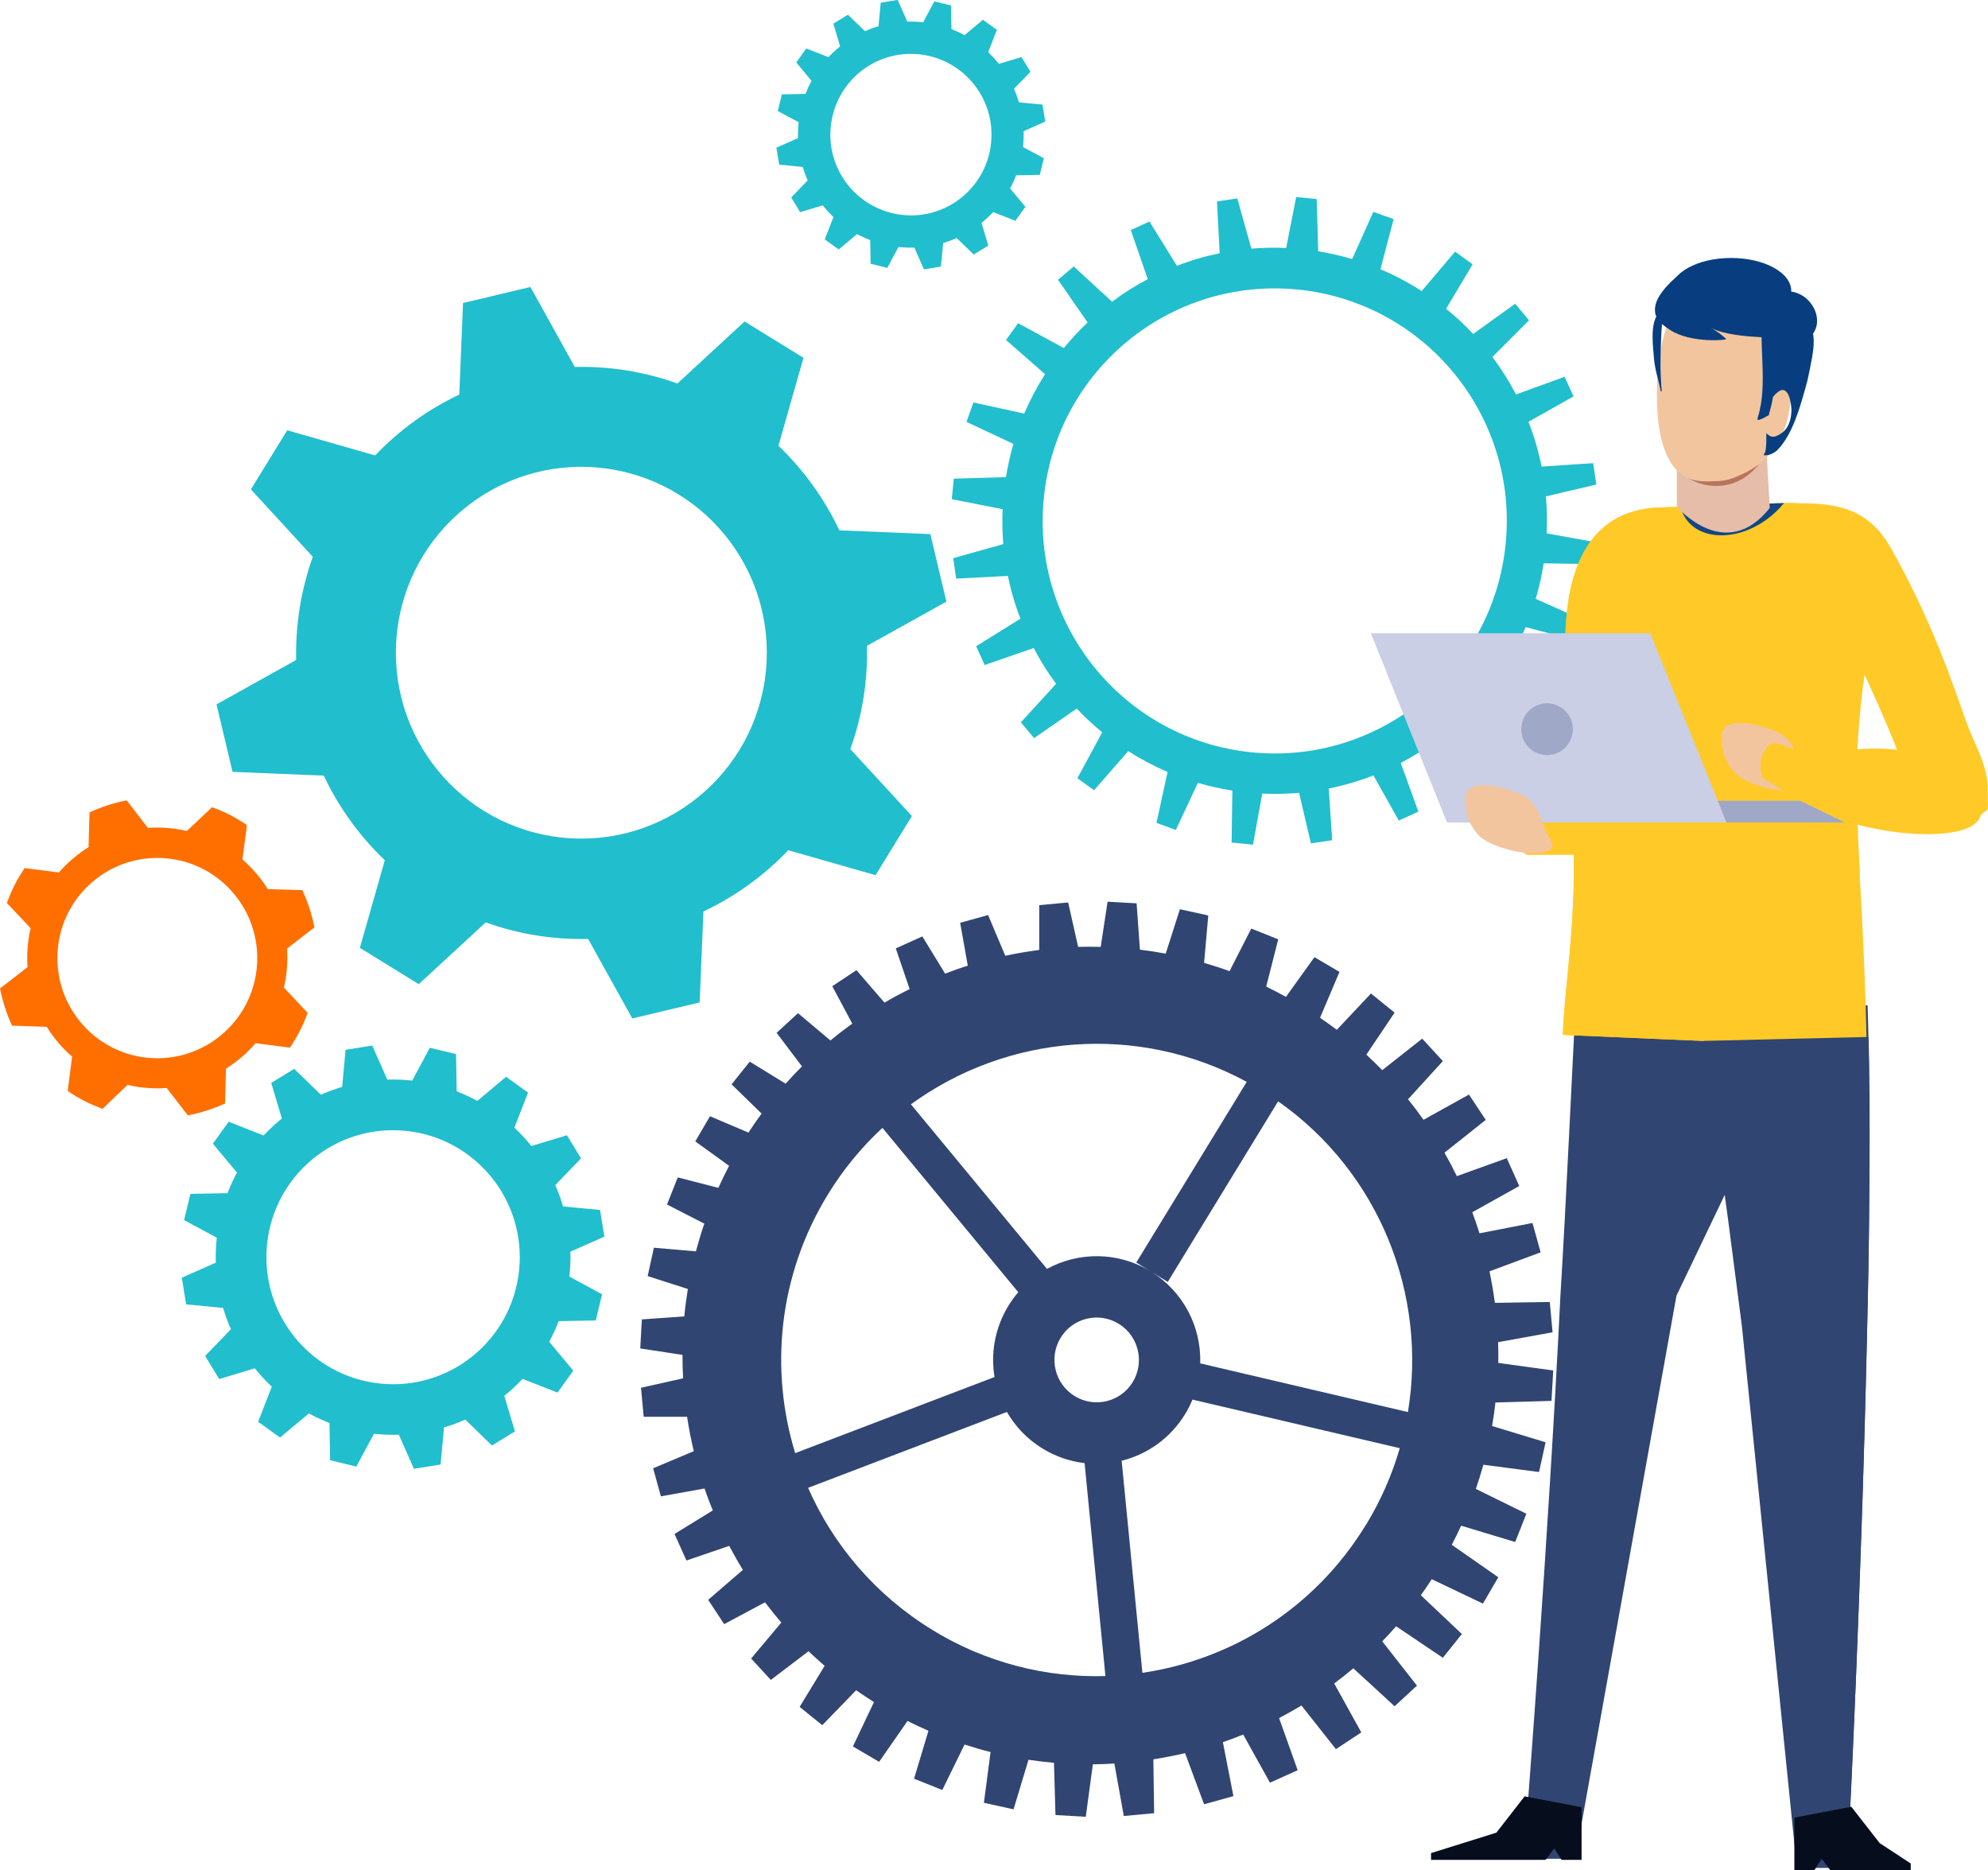 <?xml version="1.0" encoding="UTF-8"?>
<svg id="_レイヤー_2" data-name="レイヤー 2" xmlns="http://www.w3.org/2000/svg" viewBox="0 0 185 174">
  <defs>
    <style>
      .cls-1 {
        fill: #f2c59f;
      }

      .cls-2 {
        fill: #ffca28;
      }

      .cls-3 {
        fill: #134684;
      }

      .cls-4 {
        fill: #060e1e;
      }

      .cls-5 {
        fill: #314572;
      }

      .cls-6 {
        fill: #083e7f;
      }

      .cls-7 {
        fill: #48488a;
      }

      .cls-8 {
        fill: #b9745d;
      }

      .cls-9 {
        fill: #e6bda8;
      }

      .cls-10 {
        fill: #ff6f00;
      }

      .cls-11 {
        fill: #21bece;
      }

      .cls-12 {
        fill: #cacfe6;
      }

      .cls-13 {
        fill: #a0a8c8;
      }
    </style>
  </defs>
  <g id="_レイヤー_1-2" data-name="レイヤー 1">
    <g>
      <path class="cls-5" d="M139.19,130.48l5.19-.15.16-2.83-5.11-.7c.01-.64,0-1.29-.02-1.93l5.07-.92-.26-2.82-5.11.08c-.13-.98-.3-1.96-.5-2.93l4.76-1.77-.76-2.73-4.93.96c-.21-.66-.43-1.31-.67-1.96l4.37-2.44-1.16-2.59-4.65,1.67c-.36-.74-.74-1.46-1.15-2.18l3.84-3.05-1.56-2.36-4.23,2.35c-.46-.65-.94-1.29-1.44-1.91l3.24-3.55-1.92-2.09-3.72,2.93c-.48-.49-.97-.97-1.48-1.44l2.63-3.91-2.2-1.78-3.18,3.38c-.51-.39-1.03-.76-1.56-1.12l1.81-4.27-2.33-1.37-2.65,3.69c-.61-.33-1.22-.65-1.84-.95l1.12-4.4-2.51-1-2.02,3.96c-.79-.29-1.58-.54-2.37-.77l.39-4.41-2.64-.58-1.32,4.13c-.8-.15-1.6-.27-2.4-.37l-.31-4.31-2.7-.15-.64,4.2c-.7-.02-1.4-.01-2.1,0l-.93-4.13-2.69.25v4.17c-1.06.14-2.12.31-3.16.54l-1.6-3.79-2.6.72.71,3.99c-.71.22-1.41.47-2.11.74l-2.12-3.46-2.47,1.11,1.29,3.79c-.79.39-1.58.81-2.34,1.26l-2.61-3.02-2.25,1.49,1.86,3.48c-.69.5-1.37,1.02-2.03,1.57l-3.02-2.54-1.99,1.83,2.36,3.12c-.52.52-1.03,1.06-1.52,1.61l-3.34-2.05-1.69,2.11,2.79,2.72c-.42.58-.83,1.17-1.22,1.77l-3.58-1.52-1.37,2.34,3.15,2.27c-.36.68-.69,1.36-1,2.05l-3.78-.97-1,2.52,3.47,1.78c-.29.85-.55,1.72-.78,2.58l-3.91-.34-.58,2.64,3.74,1.2c-.14.85-.25,1.7-.33,2.55l-3.95.28-.15,2.7,3.93.6c0,.73.02,1.46.06,2.18l-3.92.88.25,2.7h4.04c.16,1.08.37,2.14.62,3.2l-3.78,1.59.72,2.61,4.06-.73c.24.69.49,1.37.77,2.04l-3.56,2.19,1.11,2.47,3.98-1.36c.4.76.82,1.5,1.27,2.23l-3.23,2.79,1.49,2.26,3.8-2.03c.49.64.99,1.27,1.52,1.88l-2.81,3.35,1.83,1.99,3.51-2.67c.49.46.98.92,1.5,1.36l-2.33,3.82,2.11,1.7,3.15-3.25c.54.38,1.09.74,1.66,1.1l-1.96,4.13,2.44,1.43,2.64-3.8c.64.32,1.29.63,1.95.91l-1.34,4.46,2.63,1.05,2.07-4.23c.8.26,1.61.5,2.42.7l-.62,4.72,2.76.61,1.39-4.61c.79.12,1.58.21,2.37.28l.14,4.86,2.82.16.66-4.88c.67,0,1.33-.03,2-.07l.88,4.88,2.82-.26-.07-5.01c.99-.16,1.98-.35,2.95-.58l1.77,4.76,2.73-.76-.98-5.02c.64-.22,1.27-.45,1.89-.71l2.49,4.48,2.58-1.16-1.73-4.85c.7-.37,1.4-.76,2.08-1.17l3.21,4.06,2.36-1.56-2.52-4.55c.6-.45,1.2-.92,1.78-1.41l3.84,3.53,2.08-1.92-3.23-4.12c.44-.45.87-.92,1.29-1.4l4.35,2.93,1.77-2.21-3.82-3.61c.35-.49.69-.98,1.02-1.49l4.76,2.27,1.43-2.45-4.33-3.02c.31-.59.6-1.18.87-1.78l5.03,1.52,1.04-2.63-4.7-2.31c.26-.75.49-1.5.7-2.25l5.18.68.61-2.77-4.98-1.51c.13-.75.24-1.5.32-2.25ZM131.02,131.37l-19.33-4.53c.11-3.36-1.54-6.67-4.6-8.55l1.58.97,10.27-16.8c9.45,6.64,13.89,18.01,12.08,28.91ZM116.02,100.65l-10.28,16.81,1.35.83c-3.05-1.87-6.73-1.84-9.66-.24l-12.66-15.31c8.92-6.5,21.07-7.61,31.25-2.09ZM100,129.88c-1.85-1.14-2.43-3.56-1.3-5.42,1.13-1.86,3.56-2.44,5.41-1.3,1.85,1.14,2.43,3.56,1.3,5.42-1.13,1.86-3.56,2.44-5.41,1.3ZM77.02,111.16c1.44-2.36,3.16-4.44,5.1-6.23l12.64,15.29c-.34.39-.64.81-.92,1.26-1.26,2.07-1.66,4.42-1.29,6.63l-18.55,7.08c-2.39-7.79-1.56-16.53,3.02-24.03ZM86.72,151.61c-5.29-3.25-9.19-7.9-11.52-13.19l18.5-7.06c.78,1.35,1.89,2.53,3.31,3.4,1.24.76,2.57,1.2,3.92,1.36l1.94,19.81c-5.5.16-11.12-1.22-16.16-4.32ZM127.09,141.89c-4.73,7.74-12.47,12.52-20.78,13.74l-1.93-19.73c2.37-.59,4.52-2.08,5.9-4.33.27-.44.5-.9.69-1.36l19.29,4.52c-.71,2.46-1.76,4.87-3.16,7.16Z"/>
      <path class="cls-11" d="M148.47,52.48l.2-2-4.74-.86c.05-1.16.03-2.31-.07-3.44l4.69-1.1-.29-1.99-4.8.32c-.29-1.43-.7-2.83-1.22-4.17l4.19-2.36-.83-1.83-4.52,1.65c-.64-1.22-1.38-2.39-2.2-3.49l3.41-3.41-1.29-1.54-3.91,2.81c-.78-.84-1.62-1.62-2.52-2.34l2.47-4.14-1.63-1.18-3.11,3.67c-1.21-.78-2.49-1.46-3.84-2.03l1.23-4.66-1.89-.68-1.97,4.39c-1.03-.3-2.08-.55-3.16-.72l-.14-4.86-1.91-.19-.93,4.74c-1.09-.05-2.17-.02-3.24.06l-1.31-4.67-1.89.28.25,4.82c-1.37.28-2.7.67-3.98,1.17l-2.55-4.12-1.74.79,1.58,4.57c-1.16.61-2.27,1.31-3.32,2.1l-3.57-3.28-1.46,1.24,2.75,3.97c-.78.74-1.52,1.54-2.21,2.38l-4.26-2.31-1.12,1.56,3.63,3.18c-.74,1.16-1.39,2.39-1.94,3.67l-4.73-1.04-.64,1.81,4.37,2.05c-.29,1-.53,2.04-.7,3.09l-4.85.14-.19,1.91,4.73.93c-.05,1.09-.02,2.18.06,3.25l-4.66,1.31.28,1.9,4.81-.25c.28,1.37.67,2.7,1.17,3.98l-4.12,2.56.79,1.75,4.56-1.58c.61,1.16,1.31,2.28,2.09,3.33l-3.28,3.58,1.23,1.47,3.97-2.75c.74.79,1.53,1.52,2.37,2.21l-2.31,4.27,1.55,1.12,3.18-3.64c1.16.74,2.38,1.39,3.66,1.94l-1.03,4.74,1.8.65,2.05-4.38c1.04.31,2.11.55,3.21.72l-.07,4.83,1.99.2.86-4.75c1.16.05,2.31.03,3.43-.07l1.1,4.7,1.98-.29-.32-4.81c1.43-.29,2.82-.7,4.16-1.22l2.36,4.2,1.82-.83-1.64-4.53c1.22-.64,2.39-1.38,3.49-2.21l3.41,3.41,1.53-1.29-2.8-3.92c.83-.78,1.62-1.63,2.34-2.52l4.13,2.48,1.17-1.63-3.67-3.12c.78-1.21,1.45-2.49,2.02-3.84l4.65,1.23.68-1.89-4.39-1.97c.32-1.07.57-2.17.74-3.3l4.82.07ZM116.46,69.99c-11.87-1.2-20.52-11.8-19.32-23.69,1.19-11.89,11.78-20.55,23.65-19.36,11.87,1.2,20.52,11.8,19.32,23.69-1.19,11.89-11.78,20.55-23.65,19.36Z"/>
      <path class="cls-11" d="M80.67,60.09l7.4-4.12-1.49-6.28-8.47-.35c-1.38-2.92-3.3-5.6-5.67-7.87l2.33-8.18-5.48-3.38-6.25,5.77c-3.15-1.13-6.38-1.62-9.55-1.54l-4.13-7.44-6.27,1.49-.35,8.52c-2.91,1.38-5.57,3.29-7.83,5.66l-8.18-2.34-3.38,5.5,5.76,6.27c-1.13,3.17-1.62,6.42-1.55,9.6l-7.41,4.13,1.49,6.28,8.49.35c1.39,2.93,3.3,5.6,5.68,7.87l-2.32,8.15,5.48,3.38,6.23-5.75c3.14,1.13,6.37,1.62,9.53,1.54l4.11,7.4,6.27-1.49.35-8.46c2.93-1.39,5.62-3.31,7.89-5.7l8.13,2.32,3.38-5.5-5.73-6.23c1.14-3.17,1.63-6.43,1.55-9.62ZM52.37,77.93c-9.48-.96-16.4-9.43-15.44-18.94.95-9.5,9.42-16.43,18.9-15.47s16.4,9.43,15.44,18.94c-.95,9.5-9.42,16.43-18.9,15.47Z"/>
      <path class="cls-11" d="M96.76,16.27l.38-1.55-1.94-1.04c.05-.49.07-.99.06-1.48l2.01-.89-.26-1.58-2.19-.21c-.13-.43-.28-.85-.46-1.26l1.53-1.58-.83-1.37-2.1.63c-.31-.38-.64-.74-1-1.09l.81-2.07-1.3-.94-1.71,1.43c-.4-.22-.81-.4-1.22-.56l-.04-2.2-1.55-.38-1.04,1.94c-.49-.05-.98-.07-1.48-.06l-.89-2.02-1.58.26-.21,2.19c-.43.13-.85.28-1.26.46l-1.58-1.53-1.36.83.63,2.11c-.38.31-.74.64-1.08,1.01l-2.07-.81-.93,1.3,1.42,1.71c-.22.4-.4.81-.56,1.22l-2.2.04-.38,1.55,1.94,1.04c-.05.49-.07.99-.06,1.48l-2.01.89.26,1.58,2.19.21c.13.43.28.85.46,1.26l-1.53,1.58.83,1.37,2.1-.63c.31.38.64.74,1,1.09l-.81,2.07,1.3.94,1.71-1.43c.4.22.81.4,1.22.56l.04,2.2,1.55.38,1.04-1.94c.49.05.98.07,1.48.06l.89,2.02,1.58-.26.21-2.19c.43-.13.85-.28,1.26-.46l1.58,1.53,1.36-.83-.63-2.11c.38-.31.74-.64,1.08-1.01l2.07.81.93-1.3-1.42-1.71c.22-.4.4-.81.56-1.22l2.2-.04ZM84.02,20c-4.12-.42-7.13-4.1-6.71-8.23s4.09-7.14,8.21-6.72c4.12.42,7.13,4.1,6.71,8.23-.41,4.13-4.09,7.14-8.21,6.72Z"/>
      <path class="cls-11" d="M55.44,122.85l.59-2.44-3.04-1.64c.08-.77.11-1.55.09-2.32l3.16-1.4-.4-2.48-3.44-.33c-.2-.67-.44-1.34-.73-1.98l2.4-2.49-1.31-2.15-3.31,1c-.48-.6-1.01-1.17-1.58-1.71l1.27-3.26-2.04-1.47-2.68,2.24c-.63-.34-1.27-.63-1.92-.89l-.06-3.46-2.44-.59-1.64,3.05c-.77-.08-1.55-.11-2.32-.09l-1.4-3.17-2.48.4-.32,3.45c-.67.2-1.33.44-1.98.73l-2.48-2.41-2.14,1.31.99,3.31c-.6.48-1.17,1.01-1.7,1.58l-3.25-1.28-1.47,2.04,2.24,2.69c-.34.63-.63,1.27-.88,1.92l-3.45.06-.59,2.44,3.04,1.64c-.08.77-.11,1.55-.09,2.32l-3.16,1.4.4,2.48,3.44.33c.2.67.44,1.34.73,1.98l-2.4,2.49,1.31,2.15,3.31-1c.48.6,1.01,1.17,1.58,1.71l-1.27,3.26,2.04,1.47,2.68-2.24c.63.34,1.27.63,1.92.89l.06,3.46,2.44.59,1.64-3.05c.77.08,1.55.11,2.32.09l1.4,3.17,2.48-.4.32-3.45c.67-.2,1.33-.44,1.98-.73l2.48,2.41,2.14-1.31-.99-3.31c.6-.48,1.17-1.01,1.7-1.58l3.25,1.28,1.47-2.04-2.24-2.69c.34-.63.63-1.27.88-1.92l3.45-.06ZM35.4,128.72c-6.48-.65-11.2-6.45-10.55-12.94.65-6.49,6.43-11.23,12.91-10.57,6.48.65,11.2,6.45,10.55,12.94-.65,6.49-6.43,11.23-12.91,10.57Z"/>
      <path class="cls-10" d="M24.93,82.74c-.64-1.03-1.42-1.96-2.37-2.78l.42-3.2c-.51-.34-1.02-.65-1.57-.94-.55-.28-1.12-.52-1.68-.72l-2.34,2.21c-1.21-.28-2.44-.37-3.63-.29l-1.97-2.56c-1.19.23-2.35.61-3.46,1.12l-.09,3.23c-1.02.65-1.96,1.43-2.76,2.36l-3.19-.41c-.33.5-.65,1.02-.93,1.57-.28.55-.51,1.11-.72,1.68l2.21,2.34c-.28,1.21-.37,2.44-.29,3.63l-2.56,1.98c.24,1.19.61,2.36,1.12,3.46l3.23.11c.63,1.02,1.42,1.96,2.36,2.77l-.41,3.2c.49.33,1.02.65,1.56.93.55.28,1.11.51,1.68.73l2.33-2.23c1.23.29,2.44.38,3.64.29l1.97,2.55c1.19-.23,2.35-.61,3.46-1.11l.09-3.24c1.02-.64,1.95-1.43,2.76-2.37l3.19.42c.33-.5.65-1.02.93-1.57.28-.55.52-1.11.72-1.67l-2.21-2.35c.28-1.2.37-2.43.29-3.63l2.55-1.97c-.23-1.2-.61-2.36-1.13-3.47l-3.22-.09ZM20.51,96.36c-3.98,3.25-9.84,2.65-13.08-1.34s-2.65-9.86,1.34-13.11c3.98-3.25,9.84-2.65,13.08,1.34,3.24,3.99,2.65,9.86-1.34,13.11Z"/>
      <g>
        <path class="cls-2" d="M142.24,74.61h6.88c.32,0,.59.26.59.59v3.75c0,.32-.26.58-.58.58h-6.88c-.32,0-.58-.26-.58-.58v-3.75c0-.32.26-.59.59-.59Z"/>
        <path class="cls-7" d="M160.92,102.94c.11,0,.22-.08.25-.19l1.72-6.61c.04-.14-.04-.28-.18-.32-.14-.04-.27.04-.31.18l-1.72,6.61c-.04.14.04.28.18.32.02,0,.04,0,.07,0Z"/>
        <path class="cls-5" d="M173.81,93.54l-27.15-.81c-.28,5.26-.95,19.76-1.45,27.81-1.1,22.5-3.17,49.03-3.17,49.03l-3.09,3.36h7.64s9.42-52.39,9.42-52.39h0l4.88-10.19,1.27,10.19,5.11,52.39h6.43s-1.6-3.06-1.6-3.06c0,0,1.18-23.26,1.72-49.33.18-7.05.2-20.41-.02-26.99Z"/>
        <path class="cls-2" d="M145.45,96.28l28.26,1.22c-.08-5.21-.42-12.47-.67-16.48-.02-.26-.03-.5-.04-.74-.17-2.58-.27-5.12-.24-7.83,0-.27,0-.54.01-.8.02-1.06.07-2.15.16-3.29.13-1.84.32-3.79.62-5.91.41-2.96,2.16-7.13,1.71-9.41-.57-2.77-2.91-4.91-5.77-5.79-1.05-.33-2.17-.49-3.3-.45l-11.75.41c-8.1.28-8.96,8.46-8.76,14.09.16,4.46.44,8.92.63,13.38.25,6.08.22,9.13-.36,15.17-.16,1.76-.48,4.63-.52,6.43Z"/>
        <path class="cls-2" d="M147.72,96.28c.04-1.8.36-4.67.52-6.43.57-6.04.6-9.09.36-15.17-.19-4.47-.47-8.93-.63-13.38-.21-5.63.66-13.81,8.76-14.09l10.71-.37c-.41-.04-.82-.05-1.23-.04l-11.75.41c-8.1.28-8.96,8.46-8.76,14.09.16,4.46.44,8.92.63,13.38.25,6.08.22,9.13-.36,15.17-.16,1.76-.48,4.63-.52,6.43l28.26,1.22s0-.07,0-.1l-25.99-1.13Z"/>
        <path class="cls-2" d="M162.06,73.41c2.31,1.75,7.87,5.18,9.01,6.25.63.59,1.31,1.14,2.01,1.63-.02-.26-.03-.51-.04-.76-.15-2.63-.24-5.22-.26-7.97-2.25-.87-4.6-2.03-6.16-3.13-.62-.43-2.85-2.49-3.26-1.38-.3.85-.96,1.81-1.57,2.6-.59.76-.45,2.22.27,2.76Z"/>
        <path class="cls-1" d="M165.54,68.18c1.68.77,1.95,3.27,2.61,4.16.8,1.08-.83,1.42-2.6,1.19-1.59-.21-3.52-.91-4.16-1.69-.53-.66-1.22-1.46-1.16-3.48.05-1.65,3.11-1.19,5.31-.18Z"/>
        <path class="cls-2" d="M164.43,69.53c.64-.77,1.33-.21,2.28.09,3.43,1.07,5.4-.4,9.83.14-.3-.74-.58-1.45-.85-2.08-2.63-6.23-4.18-8.87-5.19-11.1-.94-2.09-5.24-9.67-3.49-9.74,4.46-.17,7.1.89,8.93,4.11,3.83,6.77,5.74,12.55,7,16.1.82,2.3,1.87,3.78,2.03,6.01,0,.06.01,1.51.02,1.58.05,1.06-.13.59-.65,1.2-.05.11-.1.21-.16.33-1.16,2.16-8.92,1.77-14.12-.39-2.47-1.03-6.05-3.44-6.05-3.44,0,0-.63-1.55.42-2.81Z"/>
        <path class="cls-3" d="M156.38,47.14c.06.27.16.51.28.74.61,1.23,1.96,1.98,3.73,1.92,2.04-.07,4.11-1.21,5.49-2.84.05-.05.1-.11.14-.16l-9.64.33Z"/>
        <path class="cls-9" d="M156.04,40.88v6.25s4.51,5.35,8.65.13l-.36-6.38h-8.29Z"/>
        <path class="cls-8" d="M160.46,45.15c-.11.02-.22.03-.33.04-1.39.11-2.67-.31-3.71-1.23-.09-.08-.1-.23,0-.32.09-.09.24-.1.34-.02.94.83,2.1,1.22,3.36,1.12,1.31-.11,2.43-.77,3.32-1.98.08-.1.23-.13.33-.06.11.07.13.21.05.31-.9,1.21-2.05,1.94-3.36,2.14Z"/>
        <path class="cls-1" d="M154.36,33.77c-.54,5.1.07,10.62,3.77,10.98,3.85.37,7.91-2,8.45-7.1.54-5.1-1.99-9.92-5.65-10.76-3.66-.84-6.03,1.78-6.57,6.89Z"/>
        <path class="cls-6" d="M154.11,29.42c-.19-.53-.13-1.15.28-1.84.08-.14.18-.28.29-.43.47-.64,1.14-1.25,1.76-1.77.02,0,.04,0,.06,0,3.04-1.02,5.45.51,8.2,1.97,1.35.69,3.31,1.28,3.66,2.47.71,1.61.39,2.87,0,4.82-.1.53-.22,1.01-.34,1.42-.53,1.87-1.22,4.41-2.64,5.83-.3.26-.77.52-1.21.46-.02,0-.04,0-.06-.01.05-.08.1-.17.15-.27.14-.57.11-1.2.11-1.77.22.21.39.32.59.33.19.02.41-.07.7-.25.75-.44,1.02-1.29,1.05-2.17,0-.23-.04-.62-.13-1,0,0,0-.01,0-.02-.07-.27-.16-.52-.3-.69-.11-.13-.24-.22-.41-.22-.23,0-.63.32-.83.59-.02.02-.03.05-.05.07-.04.27-.1.53-.16.79-.07.3-.15.6-.23.89-.33.18-.67.42-1.04.46v-.19c.52-1.62.51-3.33.45-5.04-.01-.42-.03-.83-.05-1.25-.01-.39-.03-.77-.03-1.16v-.06c-1.65-.11-3.34-.23-4.75-.87.55.26,1.02.62,1.45,1.02.14.13-3.3.42-5.21-.83-.27-.18-.53-.36-.76-.55h0s0,.02,0,.02c-.04.44-.06.89-.08,1.34-.08,1.61-.09,3.28.06,4.9-.03,0-.06,0-.09,0-.08-.43-.19-.85-.3-1.27-.14-.57-.28-1.14-.33-1.74-.09-1.17-.35-2.92.24-4.01Z"/>
        <polygon class="cls-4" points="133.17 173.03 143.83 173.03 144.64 171.96 145.32 173.03 147.18 173.03 147.18 168.13 141.88 167.12 139.25 170.5 133.17 172.4 133.17 173.03"/>
        <polygon class="cls-12" points="160.66 76.52 134.66 76.52 127.57 58.92 153.57 58.92 160.66 76.52"/>
        <path class="cls-1" d="M141.67,73.96c1.68.77,1.95,3.27,2.61,4.16.8,1.08-.83,1.42-2.6,1.19-1.59-.21-3.52-.91-4.16-1.69-.53-.66-1.22-1.46-1.16-3.48.05-1.65,3.11-1.19,5.31-.18Z"/>
        <ellipse class="cls-6" cx="161.09" cy="27.06" rx="5.6" ry="3.06"/>
        <ellipse class="cls-6" cx="166.83" cy="29.43" rx="2.07" ry="2.49" transform="translate(22.35 117.88) rotate(-41.48)"/>
        <path class="cls-5" d="M173.89,96.47l-15.35.37,2.29,16.75,1.27,9.8,5.11,50.39h6.43s-1.6-2.95-1.6-2.95c0,0,1.18-22.37,1.72-47.44.18-6.78.34-20.6.12-26.93Z"/>
        <polygon class="cls-13" points="167.53 74.5 159.85 74.5 160.66 76.52 171.69 76.52 167.53 74.5"/>
        <polygon class="cls-4" points="177.81 174 170.33 174 169.52 172.93 168.84 174 166.98 174 166.98 169.1 172.28 168.09 174.92 171.47 177.81 173.37 177.81 174"/>
        <ellipse class="cls-13" cx="143.97" cy="67.84" rx="2.4" ry="2.41"/>
      </g>
    </g>
  </g>
</svg>